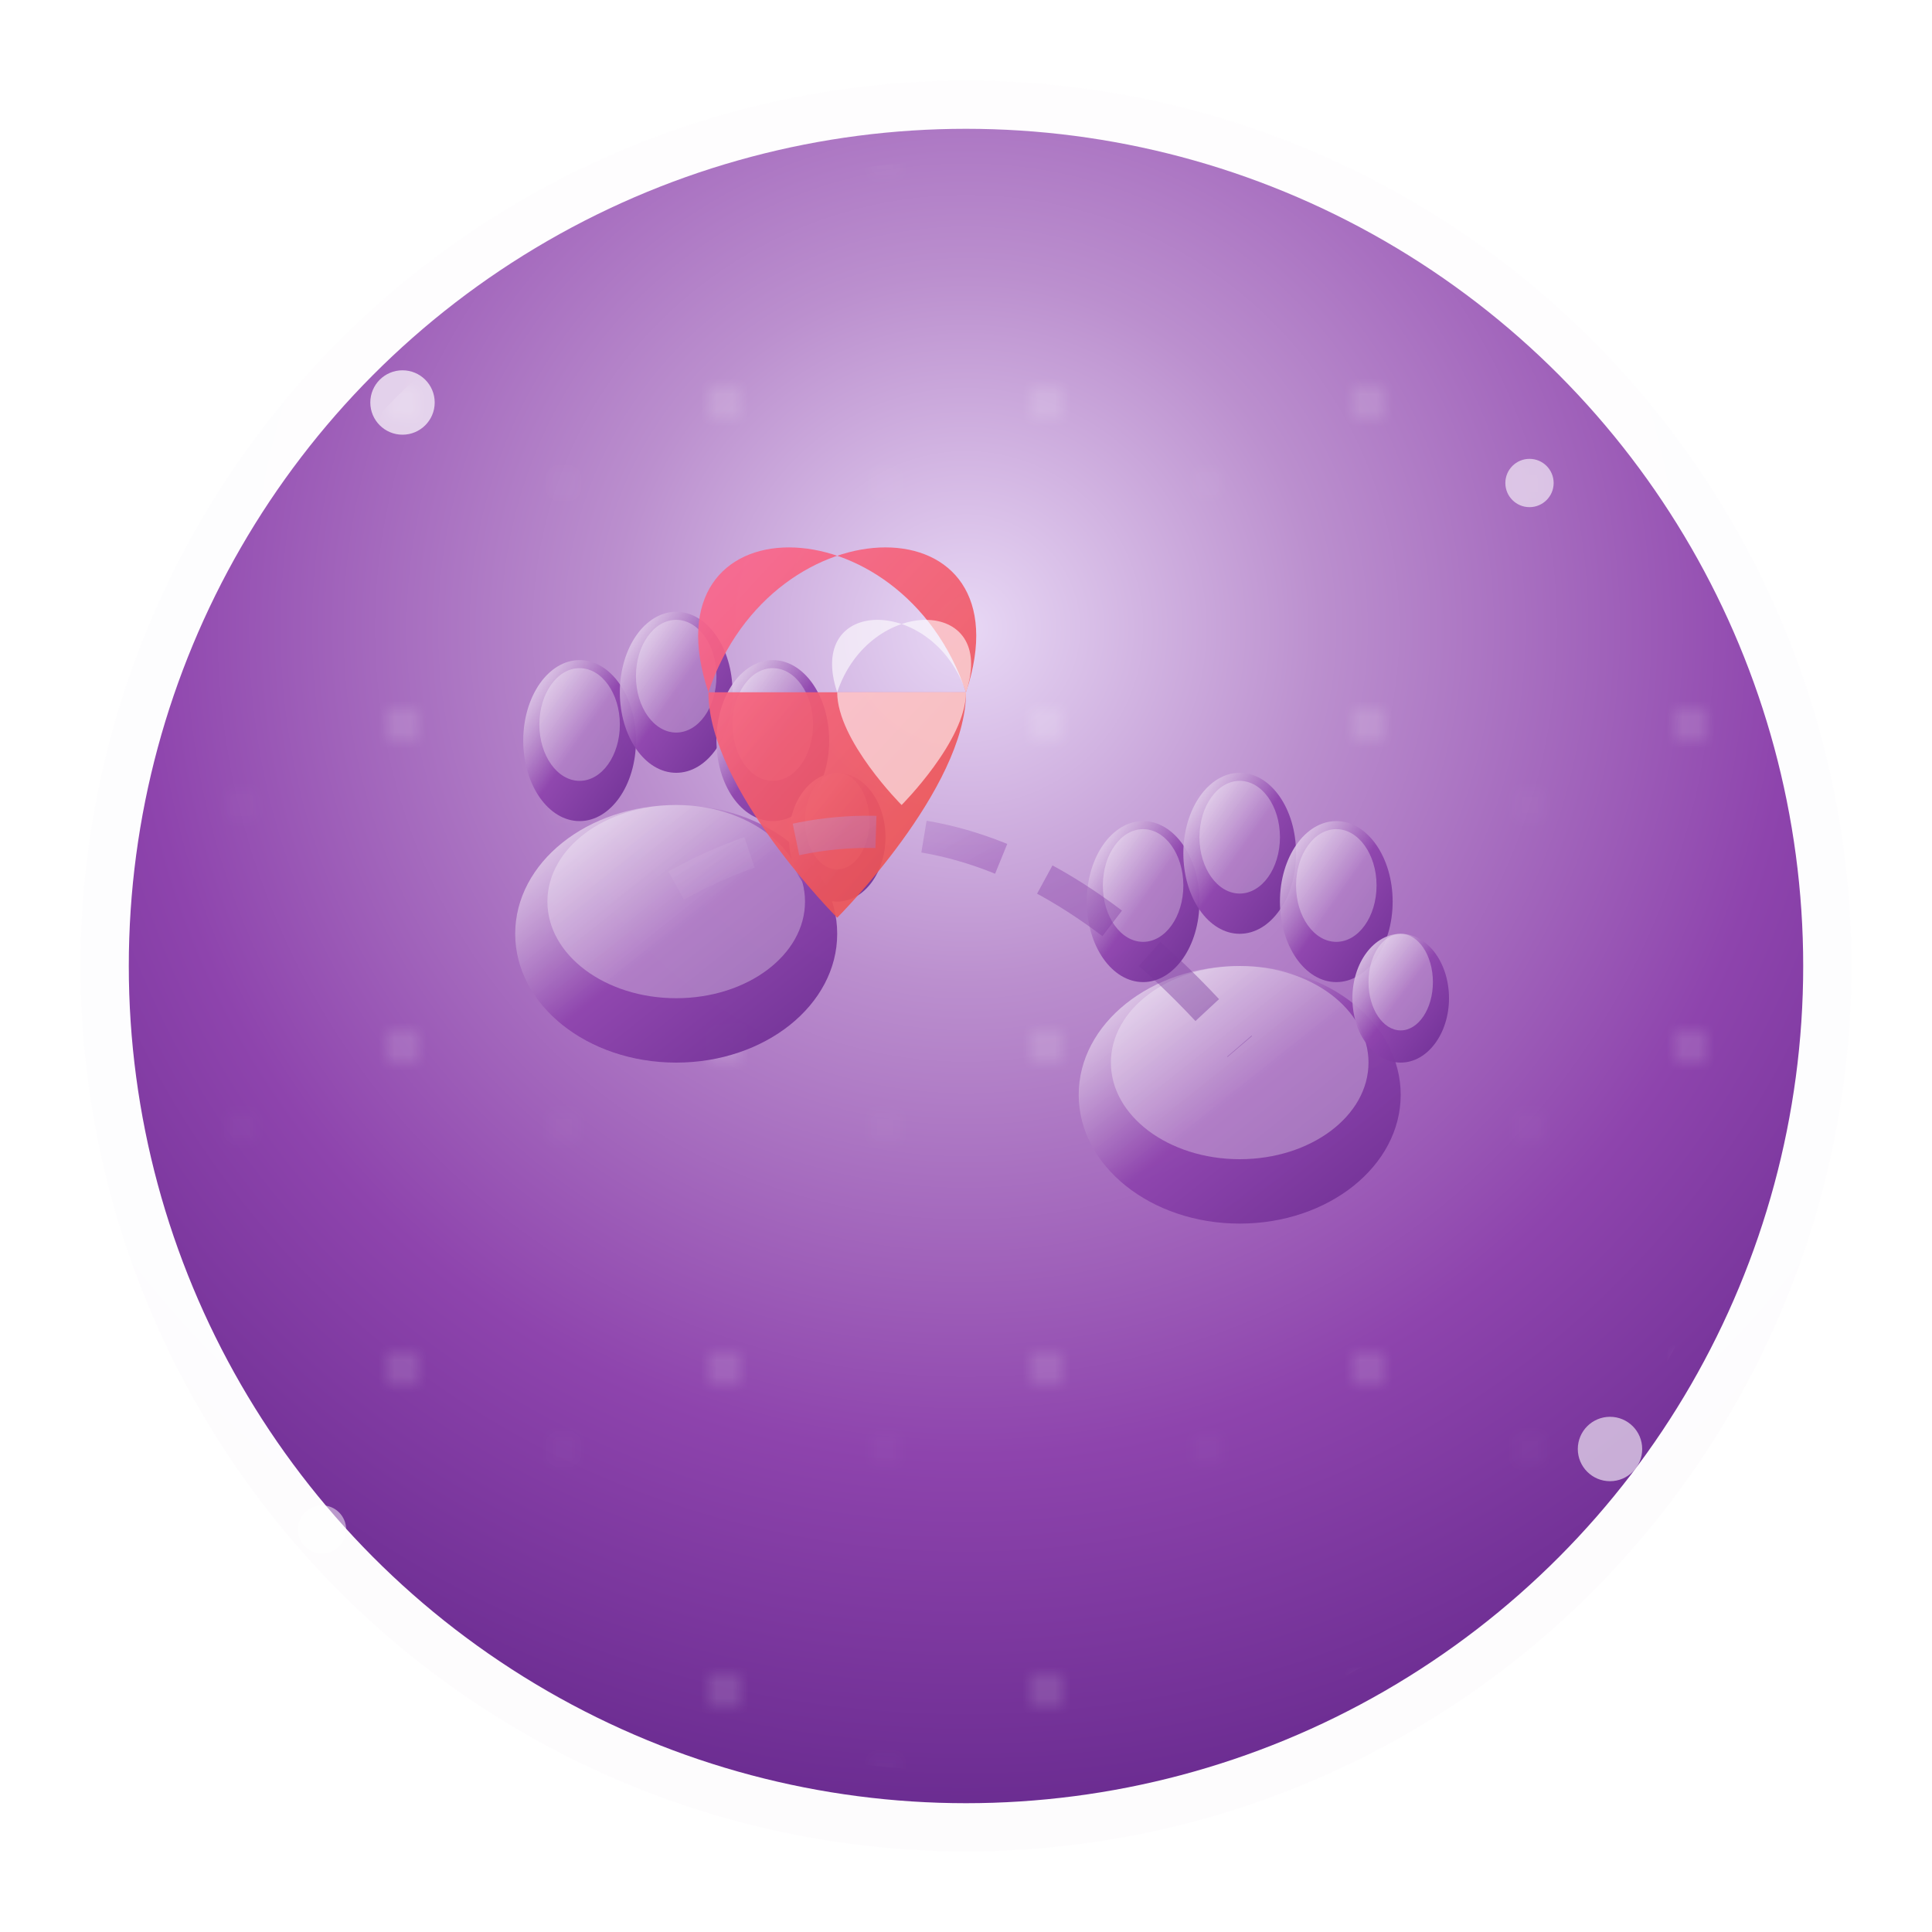 <svg xmlns="http://www.w3.org/2000/svg" viewBox="0 0 120 120" width="120" height="120">
  <!-- Advanced Gradients and Filters -->
  <defs>
    <radialGradient id="mainGradient" cx="50%" cy="30%" r="70%">
      <stop offset="0%" style="stop-color:#e8d8f5;stop-opacity:1" />
      <stop offset="30%" style="stop-color:#bb8fce;stop-opacity:1" />
      <stop offset="70%" style="stop-color:#8e44ad;stop-opacity:1" />
      <stop offset="100%" style="stop-color:#6b2c91;stop-opacity:1" />
    </radialGradient>
    
    <linearGradient id="pawGradient" x1="0%" y1="0%" x2="100%" y2="100%">
      <stop offset="0%" style="stop-color:#ffffff;stop-opacity:0.9" />
      <stop offset="50%" style="stop-color:#8e44ad;stop-opacity:1" />
      <stop offset="100%" style="stop-color:#6b2c91;stop-opacity:1" />
    </linearGradient>
    
    <linearGradient id="heartGradient" x1="0%" y1="0%" x2="100%" y2="100%">
      <stop offset="0%" style="stop-color:#ff6b9d;stop-opacity:1" />
      <stop offset="100%" style="stop-color:#e74c3c;stop-opacity:1" />
    </linearGradient>
    
    <filter id="glowEffect" x="-50%" y="-50%" width="200%" height="200%">
      <feGaussianBlur stdDeviation="3" result="coloredBlur"/>
      <feMerge> 
        <feMergeNode in="coloredBlur"/>
        <feMergeNode in="SourceGraphic"/>
      </feMerge>
    </filter>
    
    <filter id="shadowEffect" x="-50%" y="-50%" width="200%" height="200%">
      <feDropShadow dx="3" dy="5" stdDeviation="4" flood-color="#6b2c91" flood-opacity="0.3"/>
    </filter>
    
    <pattern id="sparklePattern" x="0" y="0" width="20" height="20" patternUnits="userSpaceOnUse">
      <circle cx="5" cy="5" r="1" fill="#ffffff" opacity="0.6">
        <animate attributeName="opacity" values="0.3;1;0.3" dur="2s" repeatCount="indefinite"/>
      </circle>
      <circle cx="15" cy="10" r="0.5" fill="#ffffff" opacity="0.4">
        <animate attributeName="opacity" values="0.2;0.8;0.2" dur="3s" repeatCount="indefinite"/>
      </circle>
    </pattern>
  </defs>
  
  <!-- Background with glow -->
  <circle cx="60" cy="60" r="55" fill="url(#mainGradient)" filter="url(#shadowEffect)" opacity="0.1"/>
  <circle cx="60" cy="60" r="52" fill="url(#mainGradient)" filter="url(#glowEffect)"/>
  
  <!-- Sparkle overlay -->
  <circle cx="60" cy="60" r="50" fill="url(#sparklePattern)" opacity="0.3"/>
  
  <!-- Enhanced Left Paw -->
  <g transform="translate(30, 40)" filter="url(#shadowEffect)">
    <!-- Main paw pad with gradient -->
    <ellipse cx="12" cy="18" rx="10" ry="8" fill="url(#pawGradient)" opacity="0.95"/>
    <ellipse cx="12" cy="16" rx="8" ry="6" fill="#ffffff" opacity="0.3"/>
    
    <!-- Toe pads with better positioning -->
    <ellipse cx="6" cy="6" rx="3.5" ry="5" fill="url(#pawGradient)" opacity="0.95"/>
    <ellipse cx="6" cy="5" rx="2.5" ry="3.5" fill="#ffffff" opacity="0.3"/>
    
    <ellipse cx="12" cy="3" rx="3.5" ry="5" fill="url(#pawGradient)" opacity="0.95"/>
    <ellipse cx="12" cy="2" rx="2.5" ry="3.5" fill="#ffffff" opacity="0.3"/>
    
    <ellipse cx="18" cy="6" rx="3.5" ry="5" fill="url(#pawGradient)" opacity="0.95"/>
    <ellipse cx="18" cy="5" rx="2.5" ry="3.5" fill="#ffffff" opacity="0.3"/>
    
    <ellipse cx="22" cy="12" rx="3" ry="4" fill="url(#pawGradient)" opacity="0.95"/>
    <ellipse cx="22" cy="11" rx="2" ry="3" fill="#ffffff" opacity="0.3"/>
  </g>
  
  <!-- Enhanced Right Paw -->
  <g transform="translate(65, 50)" filter="url(#shadowEffect)">
    <!-- Main paw pad with gradient -->
    <ellipse cx="12" cy="18" rx="10" ry="8" fill="url(#pawGradient)" opacity="0.95"/>
    <ellipse cx="12" cy="16" rx="8" ry="6" fill="#ffffff" opacity="0.3"/>
    
    <!-- Toe pads with better positioning -->
    <ellipse cx="6" cy="6" rx="3.5" ry="5" fill="url(#pawGradient)" opacity="0.95"/>
    <ellipse cx="6" cy="5" rx="2.5" ry="3.5" fill="#ffffff" opacity="0.3"/>
    
    <ellipse cx="12" cy="3" rx="3.5" ry="5" fill="url(#pawGradient)" opacity="0.95"/>
    <ellipse cx="12" cy="2" rx="2.5" ry="3.5" fill="#ffffff" opacity="0.3"/>
    
    <ellipse cx="18" cy="6" rx="3.5" ry="5" fill="url(#pawGradient)" opacity="0.95"/>
    <ellipse cx="18" cy="5" rx="2.5" ry="3.5" fill="#ffffff" opacity="0.3"/>
    
    <ellipse cx="22" cy="12" rx="3" ry="4" fill="url(#pawGradient)" opacity="0.95"/>
    <ellipse cx="22" cy="11" rx="2" ry="3" fill="#ffffff" opacity="0.3"/>
  </g>
  
  <!-- Enhanced Heart with animation -->
  <g transform="translate(60, 35)" filter="url(#glowEffect)">
    <path d="M0 8 c-4-12 -20-12 -16 0 c4-12 20-12 16 0 c0 6 -8 14 -8 14 s-8-8 -8-14z" 
          fill="url(#heartGradient)" opacity="0.9">
      <animateTransform attributeName="transform" type="scale" 
                        values="1;1.1;1" dur="2s" repeatCount="indefinite"/>
    </path>
    <path d="M0 8 c-2-6 -10-6 -8 0 c2-6 10-6 8 0 c0 3 -4 7 -4 7 s-4-4 -4-7z" 
          fill="#ffffff" opacity="0.6"/>
  </g>
  
  <!-- Connection lines between paws -->
  <path d="M42 55 Q60 45 77 65" stroke="url(#pawGradient)" stroke-width="2" 
        fill="none" opacity="0.4" stroke-dasharray="5,3">
    <animate attributeName="stroke-dashoffset" values="0;-16" dur="3s" repeatCount="indefinite"/>
  </path>
  
  <!-- Decorative elements -->
  <circle cx="25" cy="25" r="2" fill="#ffffff" opacity="0.7">
    <animate attributeName="opacity" values="0.3;0.9;0.3" dur="4s" repeatCount="indefinite"/>
  </circle>
  <circle cx="95" cy="30" r="1.5" fill="#ffffff" opacity="0.6">
    <animate attributeName="opacity" values="0.2;0.8;0.2" dur="3s" repeatCount="indefinite"/>
  </circle>
  <circle cx="20" cy="95" r="1.5" fill="#ffffff" opacity="0.5">
    <animate attributeName="opacity" values="0.4;1;0.4" dur="5s" repeatCount="indefinite"/>
  </circle>
  <circle cx="100" cy="90" r="2" fill="#ffffff" opacity="0.6">
    <animate attributeName="opacity" values="0.3;0.7;0.3" dur="2.5s" repeatCount="indefinite"/>
  </circle>
</svg>
